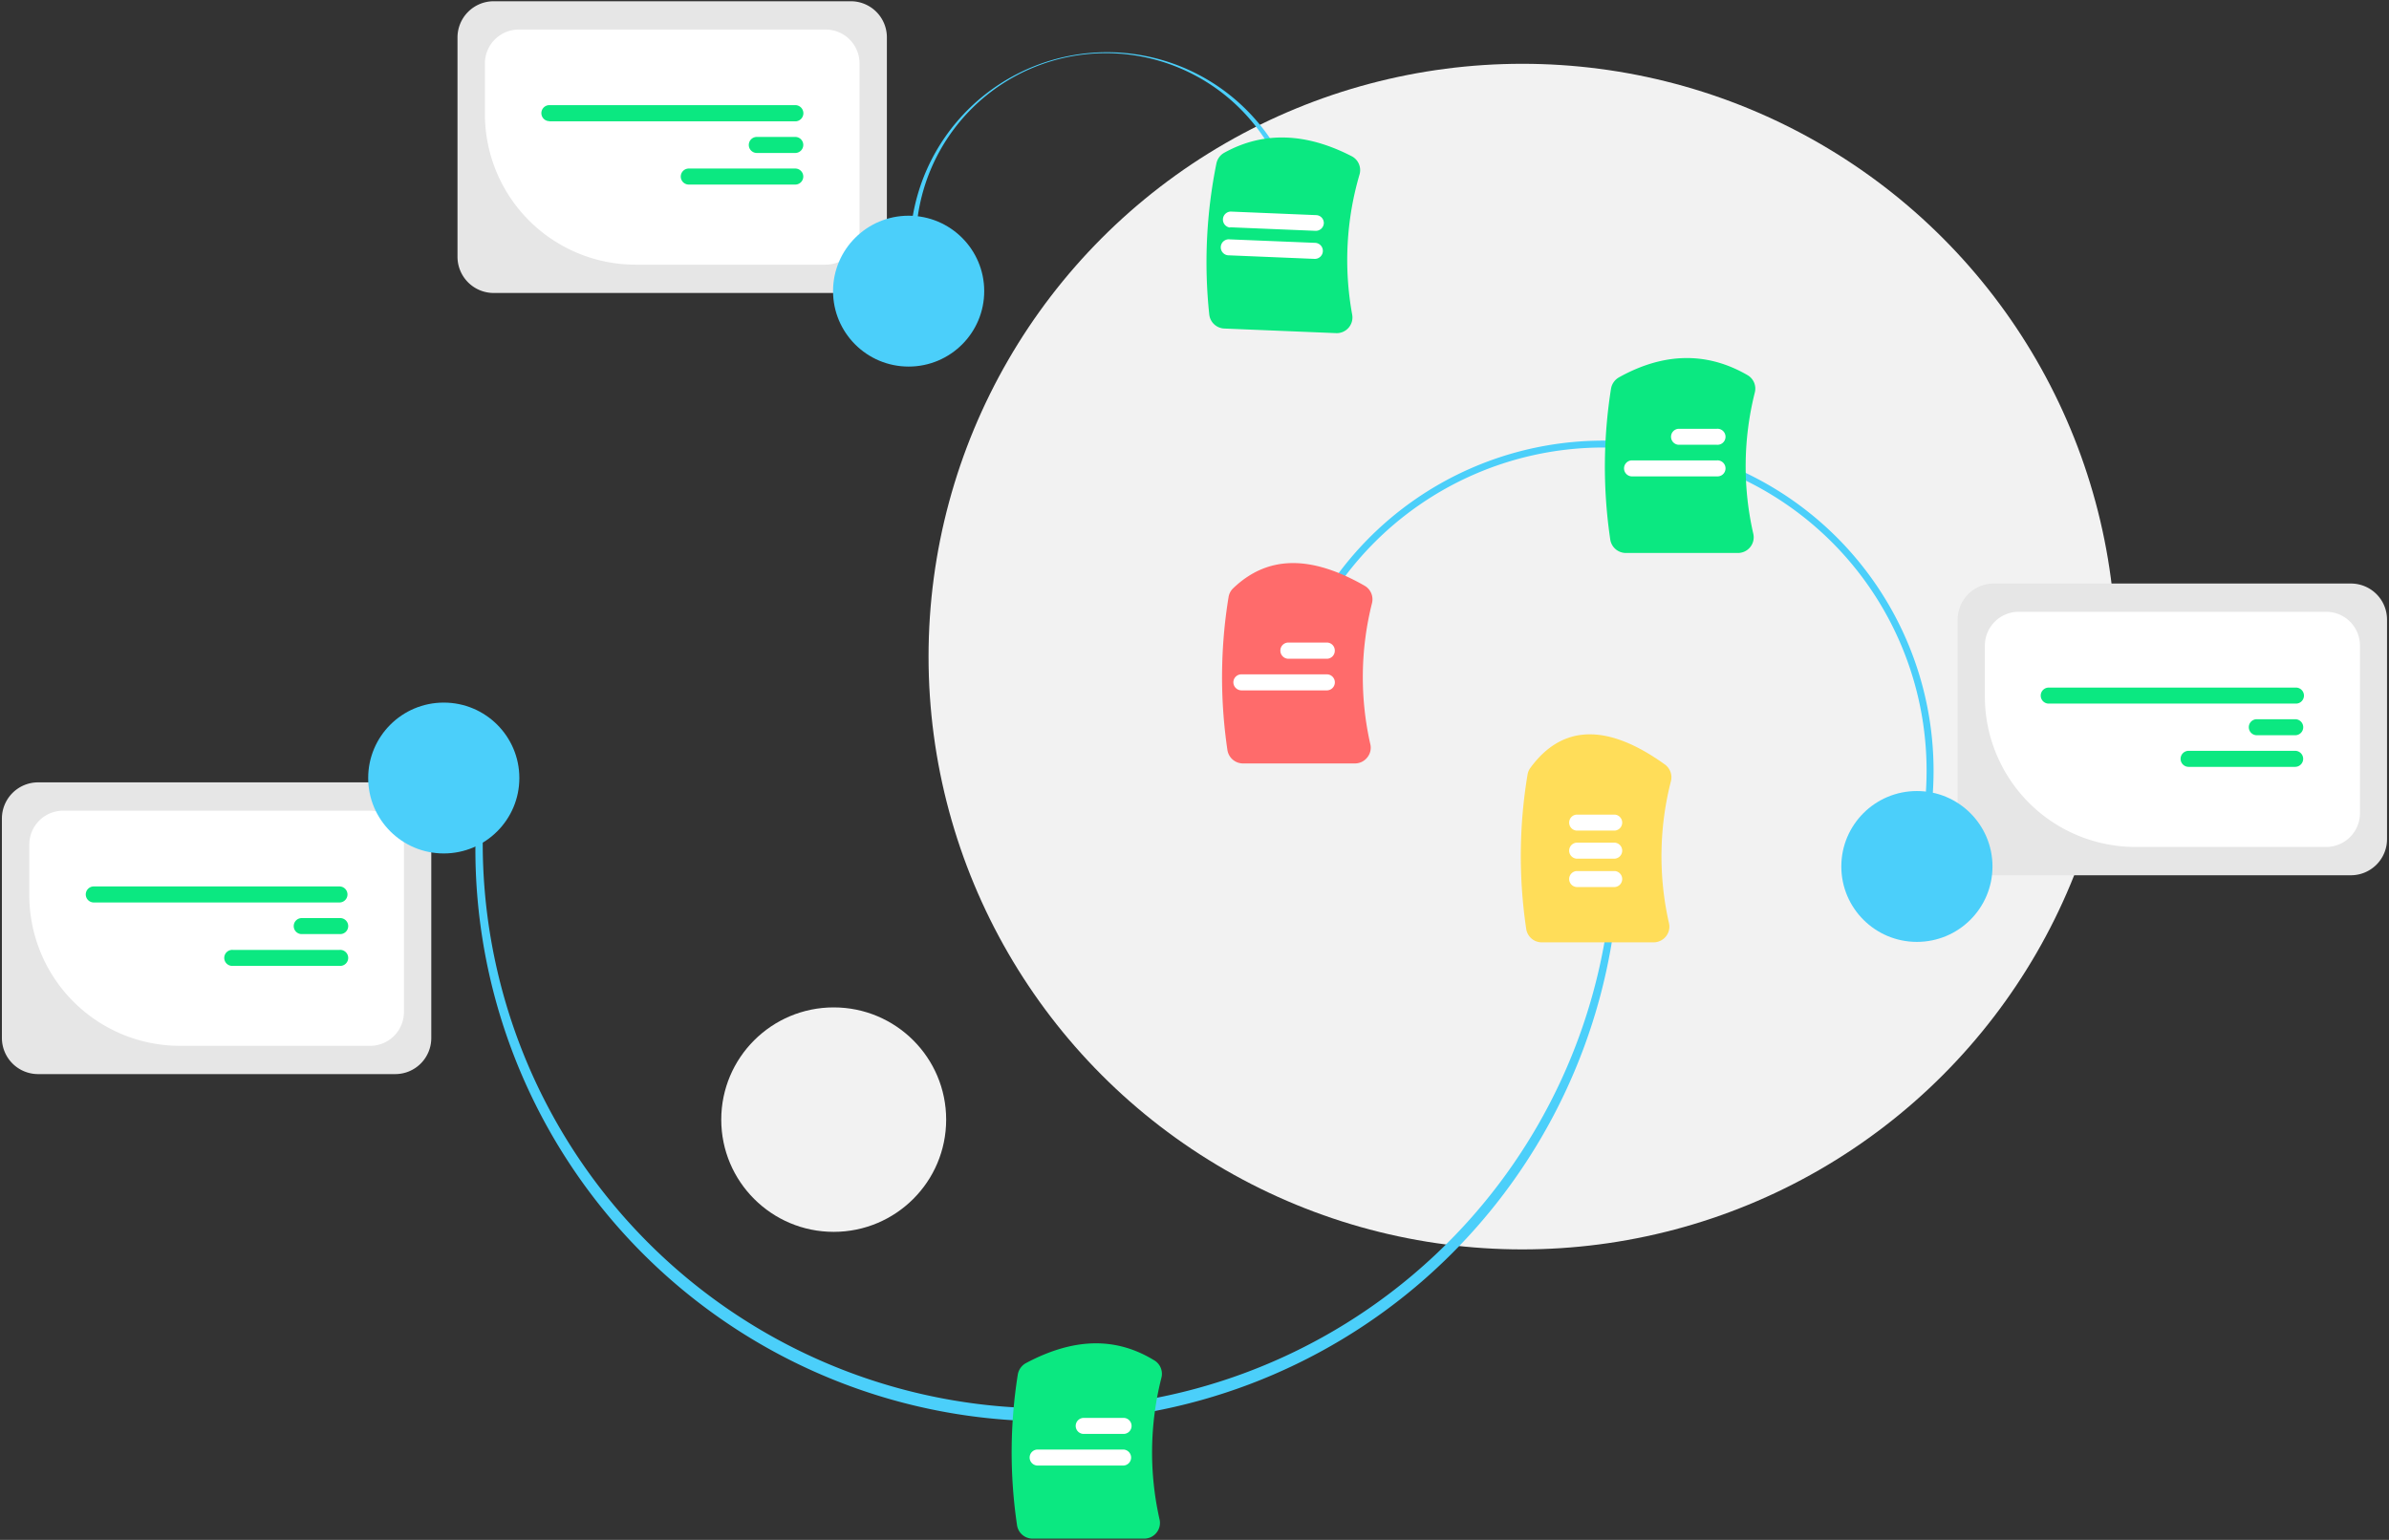 <svg id="Layer_1" data-name="Layer 1" xmlns="http://www.w3.org/2000/svg" viewBox="0 0 363.49 234.36"><rect x="0" y="0" width="363.49" height="234.36" fill="#333333" stroke="none"/><defs><style>.cls-1{fill:#f2f2f2;}.cls-2{fill:#4bcffa;}.cls-3{fill:#0be881;}.cls-4{fill:#ffdd59;}.cls-5{fill:#fff;}.cls-6{fill:#e6e6e6;}.cls-7{fill:#ff6b6b;}</style></defs><ellipse class="cls-1" cx="231.62" cy="99.93" rx="90.34" ry="90.22"/><ellipse class="cls-1" cx="126.85" cy="170.4" rx="17.11" ry="17.08"/><path class="cls-2" d="M159.4,216.31a87.11,87.11,0,0,0,86.29-76l-1.06-.13A86,86,0,0,1,74,118.62L73,118.48a87.06,87.06,0,0,0,86.42,97.83Z"/><path class="cls-3" d="M157.08,234.17h17a2.4,2.4,0,0,0,1.89-.91,2.36,2.36,0,0,0,.46-2,46.26,46.26,0,0,1,.28-21.57,2.39,2.39,0,0,0-1-2.6c-5.88-3.64-12.29-3.52-19.58.35a2.45,2.45,0,0,0-1.27,1.75,75.53,75.53,0,0,0-.12,22.91A2.39,2.39,0,0,0,157.08,234.17Z"/><path class="cls-4" d="M234.59,143.42h17a2.43,2.43,0,0,0,1.89-.91,2.36,2.36,0,0,0,.46-2,46,46,0,0,1,.3-21.64,2.41,2.41,0,0,0-.94-2.53c-8.74-6.28-15.62-6.1-20.46.54a2.36,2.36,0,0,0-.42,1,75.28,75.28,0,0,0-.21,23.45A2.39,2.39,0,0,0,234.59,143.42Z"/><path class="cls-5" d="M165,218.23h5.84a1.22,1.22,0,1,0,0-2.43H165a1.22,1.22,0,1,0,0,2.43Z"/><path class="cls-5" d="M157.88,223.05h13a1.22,1.22,0,1,0,0-2.44h-13a1.22,1.22,0,0,0-1.22,1.22A1.23,1.23,0,0,0,157.88,223.05Z"/><path class="cls-5" d="M239.86,126.41h5.85a1.22,1.22,0,0,0,0-2.43h-5.85a1.22,1.22,0,0,0,0,2.43Z"/><path class="cls-5" d="M239.86,130.68h5.85a1.22,1.22,0,0,0,0-2.43h-5.85a1.22,1.22,0,0,0,0,2.43Z"/><path class="cls-5" d="M239.86,135h5.85a1.22,1.22,0,0,0,0-2.43h-5.85a1.22,1.22,0,0,0,0,2.43Z"/><path class="cls-6" d="M5.79,163.47H60.13A5.48,5.48,0,0,0,65.62,158V124.56a5.5,5.5,0,0,0-5.49-5.49H5.79a5.51,5.51,0,0,0-5.5,5.49V158A5.5,5.5,0,0,0,5.79,163.47Z"/><path class="cls-5" d="M27.38,159.17H56.31A5.15,5.15,0,0,0,61.46,154V128.52a5.15,5.15,0,0,0-5.15-5.14H9.61a5.15,5.15,0,0,0-5.15,5.14v7.76A22.94,22.94,0,0,0,27.38,159.17Z"/><path class="cls-3" d="M14.27,137.35H51.65a1.22,1.22,0,0,0,0-2.44H14.27a1.22,1.22,0,0,0,0,2.44Z"/><path class="cls-3" d="M45.8,142.16h5.85a1.22,1.22,0,1,0,0-2.43H45.8a1.22,1.22,0,0,0,0,2.43Z"/><path class="cls-3" d="M35.45,147h16.2a1.22,1.22,0,1,0,0-2.43H35.45a1.22,1.22,0,1,0,0,2.43Z"/><ellipse class="cls-2" cx="67.52" cy="118.41" rx="11.5" ry="11.48"/><path class="cls-2" d="M197.65,31.07a30,30,0,0,0-58.83,11.58l1.05-.21A28.91,28.91,0,0,1,196.6,31.27h0Z"/><path class="cls-3" d="M186.27,50l17,.7a2.39,2.39,0,0,0,2.47-2.8,46.22,46.22,0,0,1,1.11-21.33,2.38,2.38,0,0,0-1.18-2.79c-7-3.61-13.47-3.8-19.37-.55a2.43,2.43,0,0,0-1.22,1.64,75.67,75.67,0,0,0-1.09,23A2.4,2.4,0,0,0,186.27,50Z"/><path class="cls-5" d="M187,38.86l13,.54a1.22,1.22,0,0,0,.11-2.44h0l-13-.53a1.22,1.22,0,1,0-.1,2.43Z"/><path class="cls-5" d="M187.16,34.59l13,.54A1.22,1.22,0,0,0,201.42,34a1.2,1.2,0,0,0-1.17-1.26l-13-.54a1.22,1.22,0,0,0-.11,2.43Z"/><path class="cls-6" d="M75.11,44.59h54.34a5.49,5.49,0,0,0,5.49-5.49V5.68A5.49,5.49,0,0,0,129.45.19H75.11a5.51,5.51,0,0,0-5.5,5.49V39.1A5.51,5.51,0,0,0,75.11,44.59Z"/><path class="cls-5" d="M96.7,40.28h28.93a5.15,5.15,0,0,0,5.15-5.13V9.63a5.15,5.15,0,0,0-5.15-5.13H78.93a5.15,5.15,0,0,0-5.15,5.13V17.4A22.93,22.93,0,0,0,96.7,40.28Z"/><path class="cls-3" d="M83.59,18.47H121A1.22,1.22,0,0,0,121,16H83.59a1.22,1.22,0,0,0,0,2.44Z"/><path class="cls-3" d="M115.12,23.28H121a1.22,1.22,0,0,0,0-2.44h-5.85a1.22,1.22,0,0,0,0,2.44Z"/><path class="cls-3" d="M104.77,28.09H121a1.22,1.22,0,0,0,0-2.44h-16.2a1.22,1.22,0,1,0,0,2.44Z"/><ellipse class="cls-2" cx="138.25" cy="44.31" rx="11.5" ry="11.48"/><path class="cls-2" d="M291.39,133.88a50.26,50.26,0,0,0-94-35.52h0l1,.38a49.19,49.19,0,0,1,92,34.76Z"/><path class="cls-3" d="M247.42,84.16h17a2.4,2.4,0,0,0,1.89-.91,2.36,2.36,0,0,0,.46-2A46,46,0,0,1,267,59.73a2.37,2.37,0,0,0-1.1-2.63c-6.16-3.58-12.74-3.47-19.55.32a2.43,2.43,0,0,0-1.23,1.73A75.72,75.72,0,0,0,245,82.09,2.41,2.41,0,0,0,247.42,84.16Z"/><path class="cls-5" d="M255.36,67.69h5.85a1.22,1.22,0,1,0,0-2.43h-5.85a1.22,1.22,0,0,0,0,2.43Z"/><path class="cls-5" d="M248.21,72.5h13a1.22,1.22,0,1,0,0-2.43h-13a1.22,1.22,0,0,0,0,2.43Z"/><path class="cls-6" d="M303.35,133.21H357.7a5.5,5.5,0,0,0,5.49-5.49V94.29a5.49,5.49,0,0,0-5.49-5.48H303.35a5.49,5.49,0,0,0-5.49,5.48v33.43A5.5,5.5,0,0,0,303.35,133.21Z"/><path class="cls-5" d="M325,128.9h28.93a5.14,5.14,0,0,0,5.14-5.14V98.25a5.14,5.14,0,0,0-5.14-5.14H307.17A5.15,5.15,0,0,0,302,98.25V106A22.92,22.92,0,0,0,325,128.9Z"/><path class="cls-3" d="M311.83,107.08h37.39a1.22,1.22,0,1,0,0-2.43H311.83a1.22,1.22,0,1,0,0,2.43Z"/><path class="cls-3" d="M343.37,111.9h5.85a1.22,1.22,0,1,0,0-2.44h-5.85a1.21,1.21,0,0,0-1.21,1.22,1.22,1.22,0,0,0,1.21,1.22Z"/><path class="cls-3" d="M333,116.71h16.21a1.22,1.22,0,0,0,0-2.44H333a1.22,1.22,0,0,0,0,2.44Z"/><ellipse class="cls-2" cx="291.66" cy="131.87" rx="11.5" ry="11.48"/><path class="cls-7" d="M189.15,116.19h17a2.38,2.38,0,0,0,1.88-.91,2.33,2.33,0,0,0,.47-2,46.14,46.14,0,0,1,.25-21.48,2.39,2.39,0,0,0-1.13-2.66c-8.26-4.72-14.8-4.59-20,.4a2.36,2.36,0,0,0-.69,1.32,75.6,75.6,0,0,0-.18,23.26A2.4,2.4,0,0,0,189.15,116.19Z"/><path class="cls-5" d="M196,100.26h5.85A1.22,1.22,0,0,0,203.09,99a1.21,1.21,0,0,0-1.21-1.21H196A1.22,1.22,0,0,0,194.81,99,1.24,1.24,0,0,0,196,100.26Z"/><path class="cls-5" d="M188.88,105.07h13a1.22,1.22,0,0,0,0-2.44h-13a1.22,1.22,0,0,0-1.22,1.22A1.24,1.24,0,0,0,188.88,105.07Z"/></svg>
